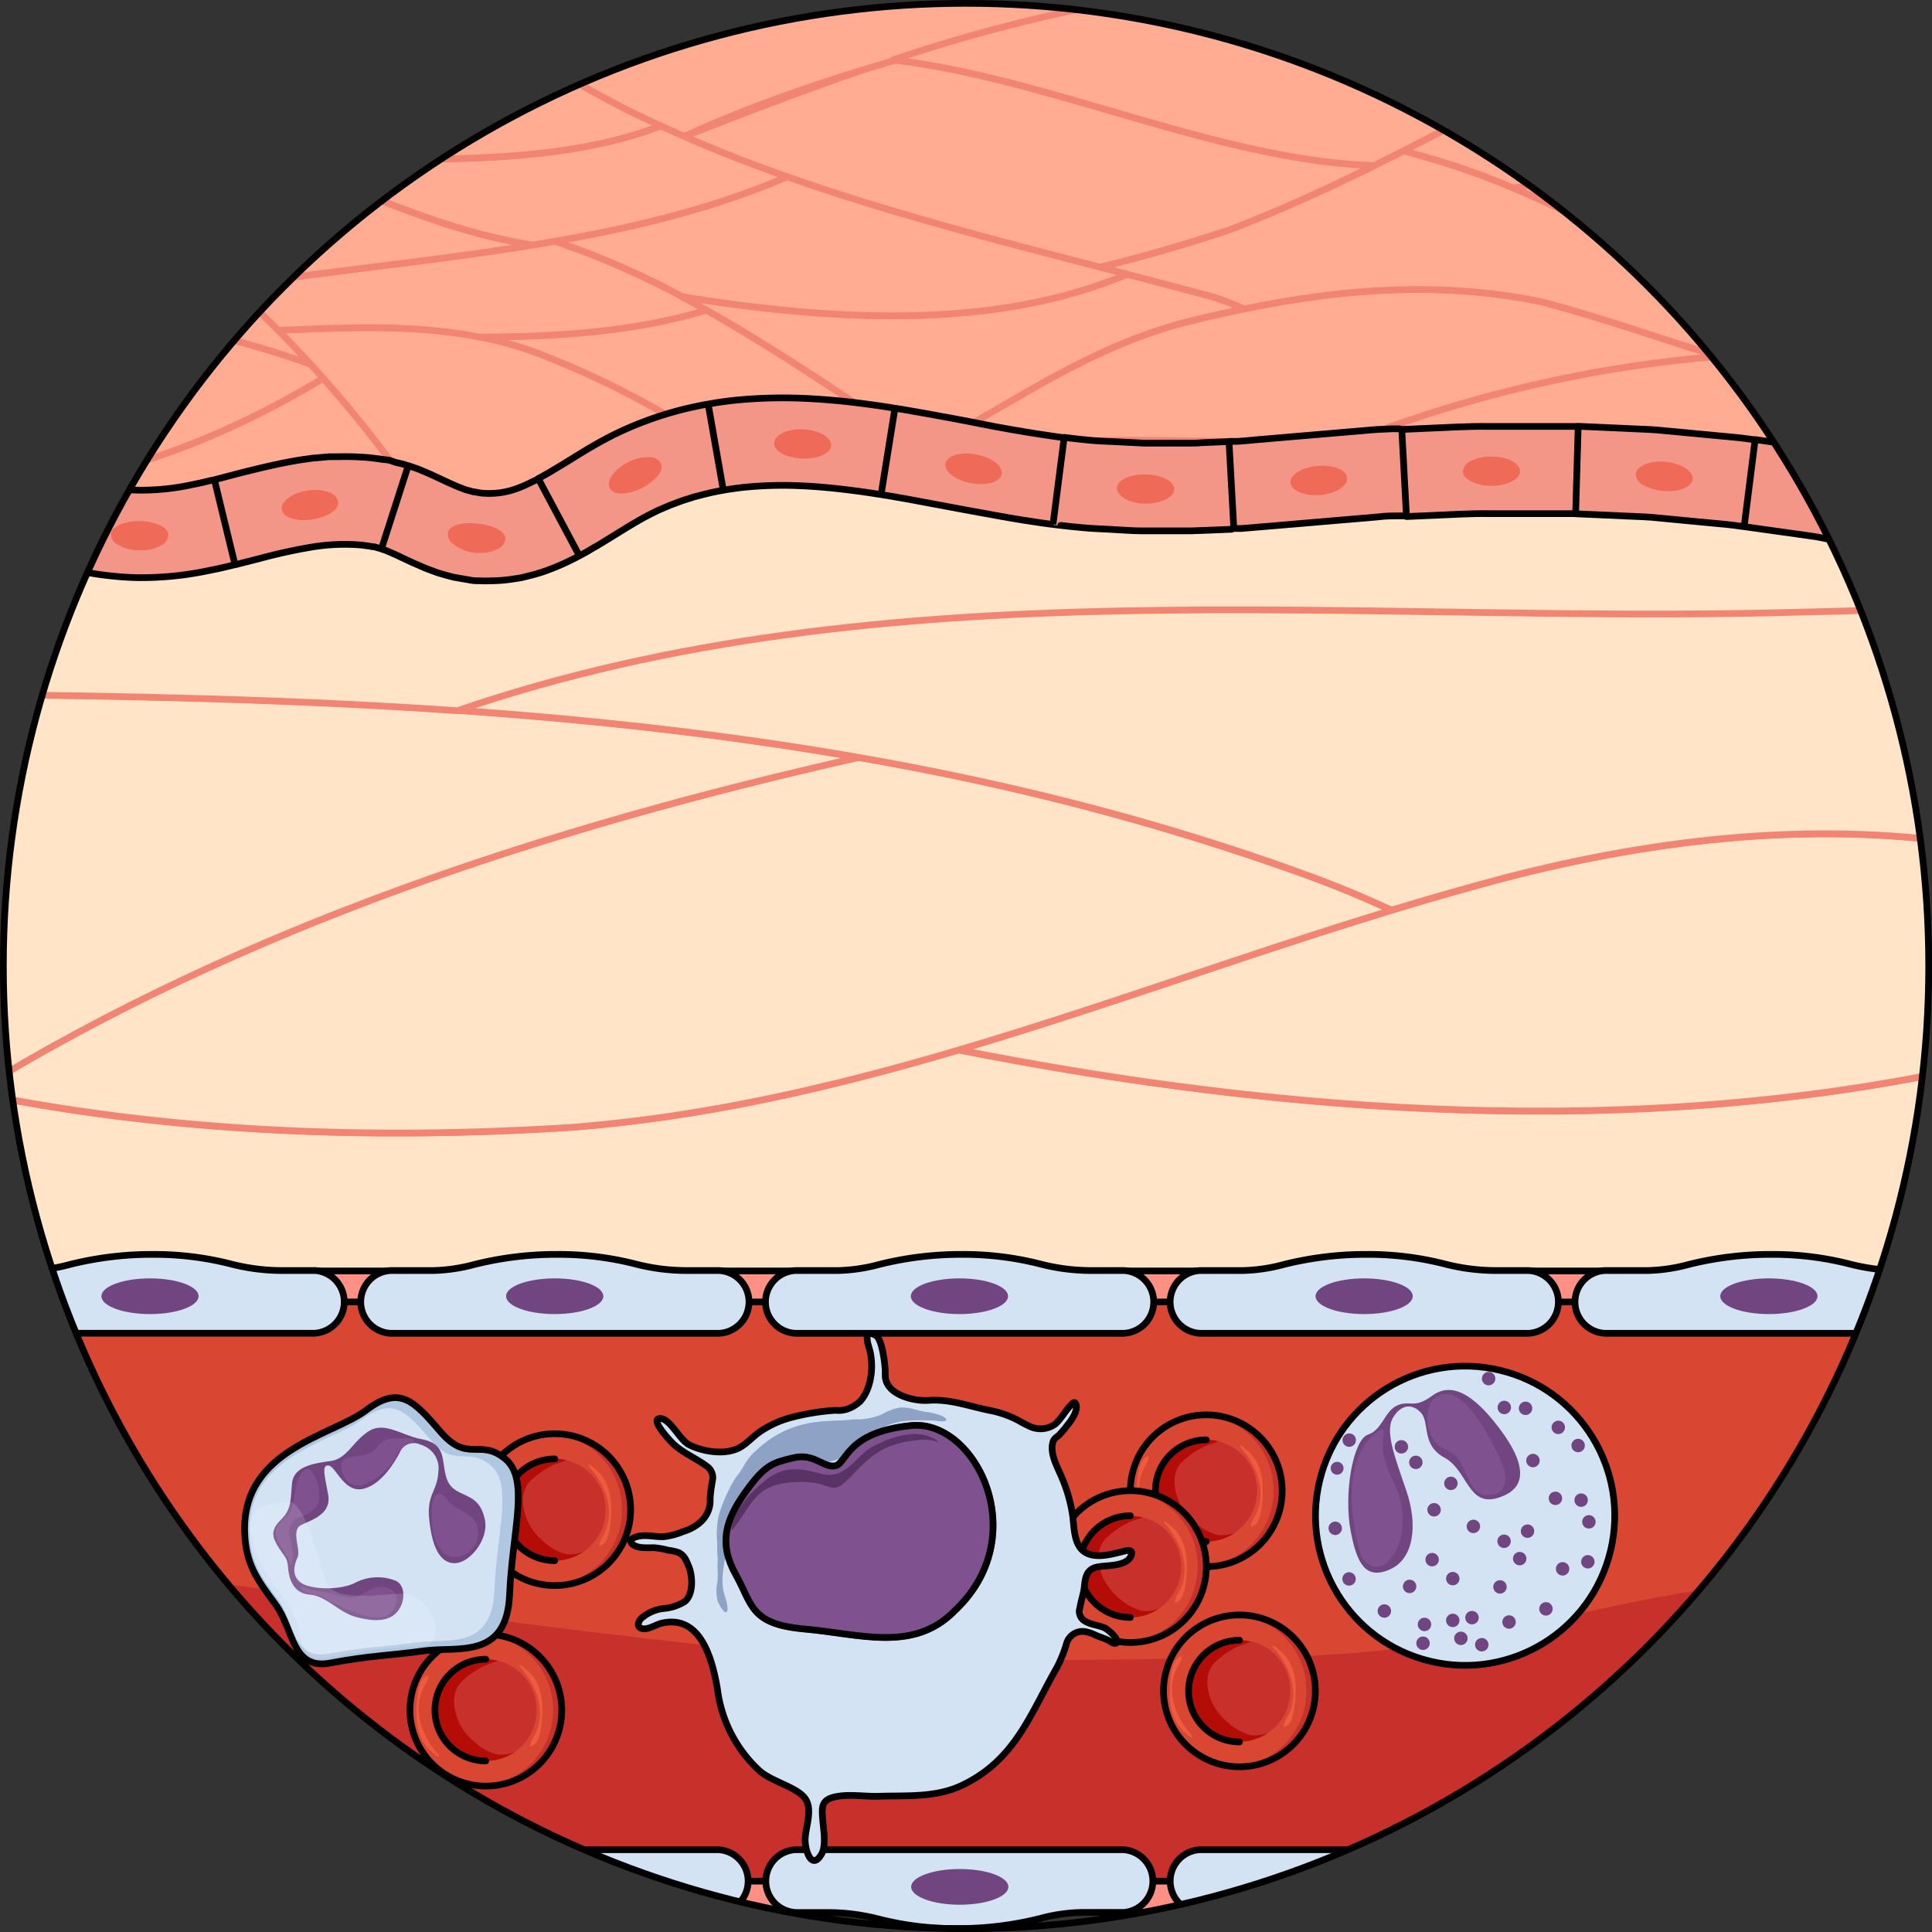<svg id="Camada_1" data-name="Camada 1" xmlns="http://www.w3.org/2000/svg" xmlns:xlink="http://www.w3.org/1999/xlink" width="288.37" height="288.37" viewBox="0 0 288.37 288.37"><rect x="0" y="0" width="288.37" height="288.37" fill="#333333" stroke="none"/><defs><clipPath id="clip-path"><circle cx="144.19" cy="144.19" r="143.69" fill="none"/></clipPath></defs><title>skin_blood_vessel_zoom</title><g clip-path="url(#clip-path)"><path d="M143.07,156.72c-18.73,5.54-37.71,10-57.68,11.54-31,2-62,.72-91.87-5.7V245h300V159.36C244.56,170,192.41,166.48,143.07,156.72Z" fill="#ffe4c7" stroke="#f28474" stroke-linecap="round" stroke-linejoin="round"/><path d="M222.22,131.69c-27.22,7.36-52.93,17.28-79.15,25,49.34,9.76,101.49,13.3,150.42,2.64V126C270,122.44,245.52,125.38,222.22,131.69Z" fill="#ffe4c7" stroke="#f28474" stroke-linecap="round" stroke-linejoin="round"/><path d="M85.39,168.26c42.9-3.38,81.27-19.91,122.32-32.39-4.31-2-8.71-3.82-13.24-5.44a391.65,391.65,0,0,0-66.42-17.38c-46.06,10.43-91.82,25.29-132,50C25.16,169,55.27,170.19,85.39,168.26Z" fill="#ffe4c7" stroke="#f28474" stroke-linecap="round" stroke-linejoin="round"/><path d="M-6.48,162.56l2.54.52c40.17-24.74,85.93-39.6,132-50C83.76,105.32,38.53,104-6.48,103.58Z" fill="#ffe4c7" stroke="#f28474" stroke-linecap="round" stroke-linejoin="round"/><path d="M68.25,106c42.79,3,85.2,9.51,126.22,24.4,4.53,1.62,8.93,3.46,13.24,5.44q7.18-2.19,14.51-4.18c23.3-6.31,47.73-9.25,71.27-5.67V90.3c-8.43.63-16.9.83-25.24,1C201.83,93.2,132.35,84.06,68.25,106Z" fill="#ffe4c7" stroke="#f28474" stroke-linecap="round" stroke-linejoin="round"/><path d="M89.54,73.45c-32.3,6-64.2,4.09-96,1.18v29c24.91.22,49.88.73,74.73,2.45,64.1-22,133.58-12.83,200-14.7,8.34-.2,16.81-.4,25.24-1V71.37c-26.56,1.61-53.73-.9-80.36-3.6C171.51,64,131.79,65.25,89.54,73.45Z" fill="#ffe4c7" stroke="#f28474" stroke-linecap="round" stroke-linejoin="round"/><path d="M199.6,66.71q6.72.44,13.49,1c26.63,2.7,53.8,5.21,80.36,3.6V53.65l-5.33-.4A191.88,191.88,0,0,0,199.6,66.71Z" fill="#ffac92" stroke="#f28474" stroke-linecap="round" stroke-linejoin="round"/><path d="M-6.52,2.13V15.75c3.32,1.46,6.57,3.06,9.76,4.76,20.61-.68,41.31-6.61,57.17-19C58.9,1.5-6.52,2.17-6.52,2.13Z" fill="#ffac92" stroke="#f28474" stroke-linecap="round" stroke-linejoin="round"/><path d="M41.52,49.3A184.37,184.37,0,0,1,63.79,76.65,232.09,232.09,0,0,0,89.5,73.43q11-2.15,21.88-3.66A130.49,130.49,0,0,0,80,52.62C67.63,48,54.54,48.79,41.52,49.3Z" fill="#ffac92" stroke="#f28474" stroke-linecap="round" stroke-linejoin="round"/><path d="M176.52,48.21c-14.48,3.86-25.64,12.15-38,18.65a439.76,439.76,0,0,1,61.07-.15,193.5,193.5,0,0,1,56.83-13.53c-8.77-2.71-17.37-5.77-26.32-8.13C211.83,41.27,194.17,43.79,176.52,48.21Z" fill="#ffac92" stroke="#f28474" stroke-linecap="round" stroke-linejoin="round"/><path d="M183.45,34.33q-9.64,3.22-19.31,5.56c5,1.29,10,2.58,14.9,3.9a35.65,35.65,0,0,1,6.61,2.33c14.63-3,29.33-4.2,44.46-1.07,8.95,2.36,17.55,5.42,26.32,8.13,3.64-.3,7.29-.48,10.95-.57-18.2-13.09-36.73-24.74-57.93-30.08A268.39,268.39,0,0,1,183.45,34.33Z" fill="#ffac92" stroke="#f28474" stroke-linecap="round" stroke-linejoin="round"/><path d="M267.38,52.61a189.53,189.53,0,0,1,20.74.64l5.33.4V22.35c-22.75,1.41-45.18,2.12-67.56,5.71C240.51,34.19,254,43,267.38,52.61Z" fill="#ffac92" stroke="#f28474" stroke-linecap="round" stroke-linejoin="round"/><path d="M209.45,22.53a114.63,114.63,0,0,1,16.44,5.53c22.38-3.59,44.81-4.3,67.56-5.71V2.13c0,.18-22.87-.36-41.51-1C237.6,7.48,223.57,15.36,209.45,22.53Z" fill="#ffac92" stroke="#f28474" stroke-linecap="round" stroke-linejoin="round"/><path d="M102.12,20.37c19.52,8.55,41.1,14.11,62,19.52q9.66-2.36,19.31-5.56c7.29-2.77,14.49-6.07,21.65-9.62-23.37-.82-48.34-13-71.81-15.78C122.81,12.38,112.43,16.34,102.12,20.37Z" fill="#ffac92" stroke="#f28474" stroke-linecap="round" stroke-linejoin="round"/><path d="M69.88,1.18a137.28,137.28,0,0,0,32.24,19.19C125.33,9.67,155.61,3,177.56-1.17,166.47-1.71,94.71.31,69.88,1.18Z" fill="#ffac92" stroke="#f28474" stroke-linecap="round" stroke-linejoin="round"/><path d="M71.46,50.26A54.14,54.14,0,0,1,80,52.62a130.49,130.49,0,0,1,31.34,17.15c8.9-1.25,17.71-2.19,26.49-2.85-1.27-.78-2.48-1.57-3.6-2.32-9.41-6.27-19-12.78-28.83-18.32C94.63,49.5,83.05,50.28,71.46,50.26Z" fill="#ffac92" stroke="#f28474" stroke-linecap="round" stroke-linejoin="round"/><path d="M34.61,42.7q3.54,3.19,6.91,6.6c10-.4,20.15-.93,29.94,1,11.59,0,23.17-.76,34-4A128.13,128.13,0,0,0,82.85,36C66.92,38.79,50.38,40.23,34.61,42.7Z" fill="#ffac92" stroke="#f28474" stroke-linecap="round" stroke-linejoin="round"/><path d="M101.81,44.3c11.12,5.92,21.89,13.26,32.46,20.3,1.12.75,2.33,1.54,3.6,2.32l.66-.06c12.35-6.5,23.51-14.79,38-18.65,3-.77,6.09-1.47,9.13-2.09A35.65,35.65,0,0,0,179,43.79q-5.37-1.44-10.84-2.85C148.19,49.38,124.05,47.86,101.81,44.3Z" fill="#ffac92" stroke="#f28474" stroke-linecap="round" stroke-linejoin="round"/><path d="M82.85,36a121,121,0,0,1,19,8.29c22.24,3.56,46.38,5.08,66.39-3.36-16.85-4.38-34.25-8.72-50.75-14.55C106.67,31,94.94,33.91,82.85,36Z" fill="#ffac92" stroke="#f28474" stroke-linecap="round" stroke-linejoin="round"/><path d="M79.45,36.58c13.28-2.15,26.21-5.1,38-10.19-6.44-2.28-12.74-4.78-18.83-7.6-16.56,6.38-37,4.61-56.15,5.22C54.52,28.93,66.56,34.54,79.45,36.58Z" fill="#ffac92" stroke="#f28474" stroke-linecap="round" stroke-linejoin="round"/><path d="M60.42,1.46C50.1,9.55,37.75,14.89,24.7,17.81A144.73,144.73,0,0,1,42.47,24c19.19-.61,39.59,1.16,56.15-5.22A133.35,133.35,0,0,1,69.88,1.18C66.73,1.29,63.57,1.39,60.42,1.46Z" fill="#ffac92" stroke="#f28474" stroke-linecap="round" stroke-linejoin="round"/><path d="M3.24,20.51A158.19,158.19,0,0,1,34.61,42.7c14.65-2.29,30-3.7,44.84-6.12-19.19-3-36.51-14-54.75-18.77A115.49,115.49,0,0,1,3.24,20.51Z" fill="#ffac92" stroke="#f28474" stroke-linecap="round" stroke-linejoin="round"/><path d="M48.24,56.48C47.6,55.76,47,55,46.31,54.33c-16.89-6.06-34.86-8.66-52.83-9V72.92C12.91,73.43,31.48,66.57,48.24,56.48Z" fill="#ffac92" stroke="#f28474" stroke-linecap="round" stroke-linejoin="round"/><path d="M-6.52,72.92v1.69c23.35,2.14,46.74,3.71,70.31,2A186.56,186.56,0,0,0,48.24,56.48C31.48,66.57,12.91,73.43-6.52,72.92Z" fill="#ffac92" stroke="#f28474" stroke-linecap="round" stroke-linejoin="round"/><path d="M-6.52,15.75v29.6c18,.32,35.94,2.92,52.83,9C31.4,38.05,13.58,24.63-6.52,15.75Z" fill="#ffac92" stroke="#f28474" stroke-linecap="round" stroke-linejoin="round"/><polyline points="-6.52 189.7 292.94 189.7 292.94 285.41 -6.52 285.41" fill="#ff9083"/><line x1="292.94" y1="285.41" x2="-6.52" y2="285.41" fill="none" stroke="#000" stroke-linecap="round" stroke-linejoin="round"/><line x1="-6.52" y1="189.7" x2="292.94" y2="189.7" fill="none" stroke="#000" stroke-linecap="round" stroke-linejoin="round"/><polyline points="-6.52 194.33 292.94 194.33 292.94 280.78 -6.52 280.78" fill="#d94732"/><path d="M267.39,235.94c-11.45.48-22.34,2.82-33.54,5.33-9.46,2.13-19,4.22-28.65,5.18-9.46.94-18.95,1-28.45,1.1-23.95.41-47.63.59-71.5-2s-47.82-5.95-71.67-9.13c-13.43-1.79-26.82-4-40.1-6.68v51.06H292.94V235.33C284.42,235.35,275.9,235.58,267.39,235.94Z" fill="#c8302c"/><line x1="292.94" y1="280.78" x2="-6.52" y2="280.78" fill="none" stroke="#000" stroke-linecap="round" stroke-linejoin="round"/><line x1="-6.52" y1="194.33" x2="292.94" y2="194.33" fill="none" stroke="#000" stroke-linecap="round" stroke-linejoin="round"/><path d="M46.87,189.64H42a30.56,30.56,0,0,1-7.62-1,46.37,46.37,0,0,0-11.63-1.41,50.31,50.31,0,0,0-12.38,1.52,25.54,25.54,0,0,1-6.09.89H-2.09a4.56,4.56,0,0,0-4.43,4.69A4.56,4.56,0,0,0-2.09,199h49a4.69,4.69,0,0,0,0-9.37Z" fill="#d3e3f4" stroke="#000" stroke-linecap="round" stroke-linejoin="round"/><path d="M29.64,193.47c0,1.47-3.24,2.67-7.25,2.67s-7.25-1.2-7.25-2.67,3.24-2.66,7.25-2.66S29.64,192,29.64,193.47Z" fill="#714580"/><path d="M107.28,189.64h-4.9a30.56,30.56,0,0,1-7.62-1,46.37,46.37,0,0,0-11.63-1.41,50.24,50.24,0,0,0-12.38,1.52,25.54,25.54,0,0,1-6.09.89H58.32a4.69,4.69,0,0,0,0,9.37h49a4.69,4.69,0,0,0,0-9.37Z" fill="#d3e3f4" stroke="#000" stroke-linecap="round" stroke-linejoin="round"/><path d="M90.05,193.47c0,1.47-3.24,2.67-7.25,2.67s-7.26-1.2-7.26-2.67,3.25-2.66,7.26-2.66S90.05,192,90.05,193.47Z" fill="#714580"/><path d="M167.69,189.64h-4.91a30.54,30.54,0,0,1-7.61-1,46.43,46.43,0,0,0-11.63-1.41,50.17,50.17,0,0,0-12.38,1.52,25.54,25.54,0,0,1-6.09.89h-6.34a4.69,4.69,0,0,0,0,9.37h49a4.69,4.69,0,0,0,0-9.37Z" fill="#d3e3f4" stroke="#000" stroke-linecap="round" stroke-linejoin="round"/><path d="M150.46,193.47c0,1.47-3.25,2.67-7.25,2.67s-7.26-1.2-7.26-2.67,3.25-2.66,7.26-2.66S150.46,192,150.46,193.47Z" fill="#714580"/><path d="M228.09,189.64h-4.9a30.69,30.69,0,0,1-7.62-1,46.3,46.3,0,0,0-11.63-1.41,50.15,50.15,0,0,0-12.37,1.52,25.54,25.54,0,0,1-6.09.89h-6.35a4.69,4.69,0,0,0,0,9.37h49a4.69,4.69,0,0,0,0-9.37Z" fill="#d3e3f4" stroke="#000" stroke-linecap="round" stroke-linejoin="round"/><path d="M210.87,193.47c0,1.47-3.25,2.67-7.26,2.67s-7.25-1.2-7.25-2.67,3.25-2.66,7.25-2.66S210.87,192,210.87,193.47Z" fill="#714580"/><path d="M288.5,189.64h-4.9a30.56,30.56,0,0,1-7.62-1,46.37,46.37,0,0,0-11.63-1.41A50.15,50.15,0,0,0,252,188.75a25.62,25.62,0,0,1-6.1.89h-6.34a4.69,4.69,0,0,0,0,9.37h49a4.69,4.69,0,0,0,0-9.37Z" fill="#d3e3f4" stroke="#000" stroke-linecap="round" stroke-linejoin="round"/><path d="M271.28,193.47c0,1.47-3.25,2.67-7.26,2.67s-7.25-1.2-7.25-2.67,3.25-2.66,7.25-2.66S271.28,192,271.28,193.47Z" fill="#714580"/><path d="M239.54,285.46h4.9a30.52,30.52,0,0,1,7.62,1,46.46,46.46,0,0,0,11.63,1.4,50.34,50.34,0,0,0,12.38-1.51,25.56,25.56,0,0,1,6.09-.9h6.34a4.69,4.69,0,0,0,0-9.36h-49a4.69,4.69,0,0,0,0,9.36Z" fill="#d3e3f4" stroke="#000" stroke-linecap="round" stroke-linejoin="round"/><path d="M256.77,281.63c0-1.47,3.24-2.66,7.25-2.66s7.26,1.19,7.26,2.66S268,284.3,264,284.3,256.77,283.1,256.77,281.63Z" fill="#714580"/><path d="M179.13,285.46H184a30.5,30.5,0,0,1,7.61,1,46.52,46.52,0,0,0,11.63,1.4,50.27,50.27,0,0,0,12.38-1.51,25.56,25.56,0,0,1,6.1-.9h6.33a4.69,4.69,0,0,0,0-9.36h-49a4.69,4.69,0,0,0,0,9.36Z" fill="#d3e3f4" stroke="#000" stroke-linecap="round" stroke-linejoin="round"/><path d="M196.36,281.63c0-1.47,3.25-2.66,7.25-2.66s7.26,1.19,7.26,2.66-3.25,2.67-7.26,2.67S196.36,283.1,196.36,281.63Z" fill="#714580"/><path d="M118.73,285.46h4.9a30.59,30.59,0,0,1,7.62,1,46.39,46.39,0,0,0,11.63,1.4,50.24,50.24,0,0,0,12.37-1.51,25.56,25.56,0,0,1,6.1-.9h6.34a4.69,4.69,0,0,0,0-9.36h-49a4.69,4.69,0,0,0,0,9.36Z" fill="#d3e3f4" stroke="#000" stroke-linecap="round" stroke-linejoin="round"/><path d="M136,281.63c0-1.47,3.25-2.66,7.26-2.66s7.25,1.19,7.25,2.66-3.25,2.67-7.25,2.67S136,283.1,136,281.63Z" fill="#714580"/><path d="M58.32,285.46h4.9a30.52,30.52,0,0,1,7.62,1,46.46,46.46,0,0,0,11.63,1.4,50.41,50.41,0,0,0,12.38-1.51,25.56,25.56,0,0,1,6.09-.9h6.34a4.69,4.69,0,0,0,0-9.36h-49a4.69,4.69,0,0,0,0,9.36Z" fill="#d3e3f4" stroke="#000" stroke-linecap="round" stroke-linejoin="round"/><path d="M75.54,281.63c0-1.47,3.25-2.66,7.26-2.66s7.25,1.19,7.25,2.66-3.25,2.67-7.25,2.67S75.54,283.1,75.54,281.63Z" fill="#714580"/><path d="M-2.09,285.46h4.9a30.52,30.52,0,0,1,7.62,1,46.46,46.46,0,0,0,11.63,1.4,50.34,50.34,0,0,0,12.38-1.51,25.56,25.56,0,0,1,6.09-.9h6.34a4.69,4.69,0,0,0,0-9.36h-49a4.55,4.55,0,0,0-4.43,4.68A4.55,4.55,0,0,0-2.09,285.46Z" fill="#d3e3f4" stroke="#000" stroke-linecap="round" stroke-linejoin="round"/><path d="M15.14,281.63c0-1.47,3.24-2.66,7.25-2.66s7.25,1.19,7.25,2.66-3.24,2.67-7.25,2.67S15.14,283.1,15.14,281.63Z" fill="#714580"/><path d="M5.65,83.56l-1.18-.42c-.37-.14-.83-.3-1.34-.51L1.41,81.9a56.2,56.2,0,0,1-8.67-4.8A63,63,0,0,1-14.93,71c-1-.91-1.76-1.67-2.29-2.24l-.84-.87,9.5-9,.68.7c.42.46,1.07,1.07,1.84,1.81A51.5,51.5,0,0,0,0,66.27,44.63,44.63,0,0,0,6.68,70L8,70.5c.39.16.73.27,1,.38l.88.32" fill="#f39688"/><path d="M5.65,83.56l-1.18-.42c-.37-.14-.83-.3-1.34-.51L1.41,81.9a56.2,56.2,0,0,1-8.67-4.8A63,63,0,0,1-14.93,71c-1-.91-1.76-1.67-2.29-2.24l-.84-.87,9.5-9,.68.7c.42.46,1.07,1.07,1.84,1.81A51.5,51.5,0,0,0,0,66.27,44.63,44.63,0,0,0,6.68,70L8,70.5c.39.16.73.27,1,.38l.88.32" fill="none" stroke="#000" stroke-linecap="round" stroke-linejoin="round"/><path d="M.12,74.29A1.9,1.9,0,0,1-1.76,75a6.51,6.51,0,0,1-3-1.13,6.3,6.3,0,0,1-2.19-2.34,1.82,1.82,0,0,1-.08-2,2,2,0,0,1,1.93-.48,7.54,7.54,0,0,1,2.76,1.17C-.47,71.5.68,73.22.12,74.29Z" fill="#ef6b58"/><path d="M34.73,84.37l-1.13.27c-.71.18-1.79.39-3.07.65a48.56,48.56,0,0,1-10.09.93,49.89,49.89,0,0,1-10-1.3l-1.82-.45c-.54-.15-1-.3-1.38-.42L6,83.68l4.12-12.39.9.27,1,.32,1.34.33c.5.14,1,.22,1.61.34l.88.17.93.12c.63.09,1.27.18,1.94.22a19.3,19.3,0,0,0,2,.1,35.56,35.56,0,0,0,7.34-.69c1.07-.23,1.94-.39,2.59-.56l1-.24" fill="#f39688"/><path d="M34.73,84.37l-1.13.27c-.71.18-1.79.39-3.07.65a48.56,48.56,0,0,1-10.09.93,49.89,49.89,0,0,1-10-1.3l-1.82-.45c-.54-.15-1-.3-1.38-.42L6,83.68l4.12-12.39.9.27,1,.32,1.34.33c.5.14,1,.22,1.61.34l.88.17.93.12c.63.09,1.27.18,1.94.22a19.3,19.3,0,0,0,2,.1,35.56,35.56,0,0,0,7.34-.69c1.07-.23,1.94-.39,2.59-.56l1-.24" fill="none" stroke="#000" stroke-linecap="round" stroke-linejoin="round"/><path d="M25.14,79.77A1.83,1.83,0,0,1,24,81.42a6.11,6.11,0,0,1-3.18.73,6.22,6.22,0,0,1-3.15-.8,1.86,1.86,0,0,1-1.11-1.68c.08-.6.61-1,1.39-1.4a8.35,8.35,0,0,1,5.83.07C24.55,78.71,25.08,79.16,25.14,79.77Z" fill="#ef6b58"/><path d="M56.73,81.83s-.22,0-.6-.14l-.31-.08c-.14,0-.33,0-.52-.07L54,81.36a30.09,30.09,0,0,0-7.13.24A79.81,79.81,0,0,0,39,83.3l-3.92,1L32,71.61l3.81-1c2.35-.58,5.63-1.43,9.24-2l1.35-.19c.45-.06.92-.09,1.38-.13l1.36-.12c.45,0,.91,0,1.35,0a40,40,0,0,1,4.92.17l2,.27c.3,0,.56.07.83.12L59,69l1.14.27.38.11" fill="#f39688"/><path d="M56.73,81.83s-.22,0-.6-.14l-.31-.08c-.14,0-.33,0-.52-.07L54,81.36a30.09,30.09,0,0,0-7.13.24A79.81,79.81,0,0,0,39,83.3l-3.92,1L32,71.61l3.81-1c2.35-.58,5.63-1.43,9.24-2l1.35-.19c.45-.06.92-.09,1.38-.13l1.36-.12c.45,0,.91,0,1.35,0a40,40,0,0,1,4.92.17l2,.27c.3,0,.56.07.83.12L59,69l1.14.27.38.11" fill="none" stroke="#000" stroke-linecap="round" stroke-linejoin="round"/><path d="M50.48,75c0,1.2-1.74,2.21-3.92,2.54s-4.22-.23-4.49-1.41S43.5,73.55,46,73.21a6.35,6.35,0,0,1,3.19.3A1.86,1.86,0,0,1,50.48,75Z" fill="#ef6b58"/><path d="M86.16,83.13a2.23,2.23,0,0,1-.29.15l-.87.43a33.56,33.56,0,0,1-3.28,1.4,23.91,23.91,0,0,1-2.41.75l-1.37.34c-.47.1-1,.16-1.48.24a21.38,21.38,0,0,1-3.15.25,14.79,14.79,0,0,1-1.63,0c-.54,0-1.1,0-1.63-.13l-1.58-.27-.79-.14-.79-.21c-.52-.14-1-.28-1.54-.44L64,85c-.47-.17-.85-.34-1.23-.51L61.63,84l-1.78-.83c-1-.5-1.73-.77-2.23-1l-.69-.23,4-12.44,1.38.47c.79.32,1.95.8,3.07,1.34l1.72.8.82.36c.27.12.56.25.8.33l.77.29.7.19.35.1.39.06.77.14a12,12,0,0,0,5.58-.71,18.66,18.66,0,0,0,2-.88l.59-.28.22-.11" fill="#f39688"/><path d="M86.16,83.13a2.23,2.23,0,0,1-.29.15l-.87.43a33.56,33.56,0,0,1-3.28,1.4,23.91,23.91,0,0,1-2.41.75l-1.37.34c-.47.1-1,.16-1.48.24a21.38,21.38,0,0,1-3.15.25,14.79,14.79,0,0,1-1.63,0c-.54,0-1.1,0-1.63-.13l-1.58-.27-.79-.14-.79-.21c-.52-.14-1-.28-1.54-.44L64,85c-.47-.17-.85-.34-1.23-.51L61.63,84l-1.78-.83c-1-.5-1.73-.77-2.23-1l-.69-.23,4-12.44,1.38.47c.79.32,1.95.8,3.07,1.34l1.72.8.82.36c.27.12.56.25.8.33l.77.29.7.19.35.1.39.06.77.14a12,12,0,0,0,5.58-.71,18.66,18.66,0,0,0,2-.88l.59-.28.22-.11" fill="none" stroke="#000" stroke-linecap="round" stroke-linejoin="round"/><path d="M75.43,80.27a1.78,1.78,0,0,1-1.17,1.67,5.35,5.35,0,0,1-1.51.51,9.69,9.69,0,0,1-1.89.06,6.15,6.15,0,0,1-3.18-1.29,1.75,1.75,0,0,1-.79-1.87c.21-.57.83-.89,1.63-1.1a8.14,8.14,0,0,1,2.82-.08,5.8,5.8,0,0,1,1.48.26,6.11,6.11,0,0,1,1.25.42C74.81,79.24,75.34,79.66,75.43,80.27Z" fill="#ef6b58"/><path d="M107.69,73.22s-1.37.22-3.36.76l-.77.2-.82.26c-.56.18-1.15.37-1.74.6l-.92.34-.91.39-.94.4-.88.44c-2.36,1.16-4.95,2.87-7.09,4.16-.52.32-1,.62-1.49.89s-.84.51-1.19.7l-1.1.6L80.34,71.43l.82-.45c.27-.14.61-.35,1-.57l1.31-.79c2-1.17,4.69-3,8.05-4.69a52.2,52.2,0,0,1,9.41-3.56c1.32-.37,2.43-.59,3.2-.76.39-.09.7-.15.9-.18l.32-.06" fill="#f39688"/><path d="M107.69,73.22s-1.37.22-3.36.76l-.77.2-.82.26c-.56.18-1.15.37-1.74.6l-.92.34-.91.39-.94.4-.88.44c-2.36,1.16-4.95,2.87-7.09,4.16-.52.32-1,.62-1.49.89s-.84.51-1.19.7l-1.1.6L80.34,71.43l.82-.45c.27-.14.61-.35,1-.57l1.31-.79c2-1.17,4.69-3,8.05-4.69a52.2,52.2,0,0,1,9.41-3.56c1.32-.37,2.43-.59,3.2-.76.39-.09.7-.15.9-.18l.32-.06" fill="none" stroke="#000" stroke-linecap="round" stroke-linejoin="round"/><path d="M98.69,69.22a2,2,0,0,1-.58,1.88,7.31,7.31,0,0,1-2.36,1.76c-2,1-4,1.12-4.68.08s.52-2.9,2.76-4a6.43,6.43,0,0,1,3.12-.7A1.89,1.89,0,0,1,98.69,69.22Z" fill="#ef6b58"/><path d="M131.21,73.78s-1.52-.26-3.77-.55-5.23-.62-8.15-.73a57,57,0,0,0-7.87.2c-1.06.09-1.91.24-2.52.31l-.94.16L105.7,60.31l1.22-.21c.78-.1,1.89-.28,3.22-.4a72.15,72.15,0,0,1,9.66-.25c3.46.14,6.84.5,9.33.83s4.12.6,4.12.6" fill="#f39688"/><path d="M131.21,73.78s-1.52-.26-3.77-.55-5.23-.62-8.15-.73a57,57,0,0,0-7.87.2c-1.06.09-1.91.24-2.52.31l-.94.16L105.7,60.31l1.22-.21c.78-.1,1.89-.28,3.22-.4a72.15,72.15,0,0,1,9.66-.25c3.46.14,6.84.5,9.33.83s4.12.6,4.12.6" fill="none" stroke="#000" stroke-linecap="round" stroke-linejoin="round"/><path d="M124.05,66.55c-.12,1.2-2.07,2-4.34,1.89s-4.13-1-4.16-2.24,1.92-2.23,4.34-2.12S124.17,65.35,124.05,66.55Z" fill="#ef6b58"/><path d="M156.84,78.24s-1.67-.21-4.12-.6-5.67-1-8.83-1.57-6.26-1.19-8.56-1.6-3.82-.65-3.82-.65l2.07-12.89s1.64.25,4,.68,5.58,1,8.7,1.63,6.17,1.14,8.45,1.5,3.77.55,3.77.55" fill="#f39688"/><path d="M156.84,78.24s-1.67-.21-4.12-.6-5.67-1-8.83-1.57-6.26-1.19-8.56-1.6-3.82-.65-3.82-.65l2.07-12.89s1.64.25,4,.68,5.58,1,8.7,1.63,6.17,1.14,8.45,1.5,3.77.55,3.77.55" fill="none" stroke="#000" stroke-linecap="round" stroke-linejoin="round"/><path d="M149.52,70.75c-.21,1.19-2.28,1.81-4.61,1.37s-4-1.76-3.79-2.94,2.29-1.79,4.6-1.35S149.73,69.56,149.52,70.75Z" fill="#ef6b58"/><path d="M183.84,79l-4.14.17c-.62,0-1.29.06-2,.07h-7.12c-1.66,0-3.34-.15-4.9-.23s-3-.13-4.3-.27c-2.55-.23-4.21-.47-4.21-.46l1.67-13s1.5.21,3.72.42c1.1.11,2.44.17,3.86.23s2.94.16,4.46.22h6.57c.66,0,1.28,0,1.86-.07l3.83-.16" fill="#f39688"/><path d="M183.84,79l-4.14.17c-.62,0-1.29.06-2,.07h-7.12c-1.66,0-3.34-.15-4.9-.23s-3-.13-4.3-.27c-2.55-.23-4.21-.47-4.21-.46l1.67-13s1.5.21,3.72.42c1.1.11,2.44.17,3.86.23s2.94.16,4.46.22h6.57c.66,0,1.28,0,1.86-.07l3.83-.16" fill="none" stroke="#000" stroke-linecap="round" stroke-linejoin="round"/><path d="M175.27,73c0,1.21-1.92,2.19-4.32,2.18s-4.3-1.18-4.23-2.37,2-2.06,4.32-2S175.26,71.8,175.27,73Z" fill="#ef6b58"/><path d="M209.61,77l-1.07,0c-.68,0-1.66,0-2.83.15l-8.57.73-8.84.75c-1.24.1-2.27.2-3,.25l-1.14,0-.72-13,1.05,0c.67,0,1.63-.13,2.77-.22l8.66-.74,8.91-.76c1.22-.1,2.23-.11,2.95-.16L208.9,64" fill="#f39688"/><path d="M209.61,77l-1.07,0c-.68,0-1.66,0-2.83.15l-8.57.73-8.84.75c-1.24.1-2.27.2-3,.25l-1.14,0-.72-13,1.05,0c.67,0,1.63-.13,2.77-.22l8.66-.74,8.91-.76c1.22-.1,2.23-.11,2.95-.16L208.9,64" fill="none" stroke="#000" stroke-linecap="round" stroke-linejoin="round"/><path d="M201.07,71.35c.1,1.2-1.72,2.34-4,2.54s-4.32-.61-4.45-1.81,1.69-2.34,4.05-2.54S201,70.14,201.07,71.35Z" fill="#ef6b58"/><path d="M234.91,76.67l-1.07,0c-.35,0-.76,0-1.23,0H222.42c-3.12-.06-6.25.18-8.59.26l-3.9.17-.7-13,4.06-.18c2.44-.09,5.69-.32,9-.27h10.63l1.29,0,1.12,0" fill="#f39688"/><path d="M234.91,76.67l-1.07,0c-.35,0-.76,0-1.23,0H222.42c-3.12-.06-6.25.18-8.59.26l-3.9.17-.7-13,4.06-.18c2.44-.09,5.69-.32,9-.27h10.63l1.29,0,1.12,0" fill="none" stroke="#000" stroke-linecap="round" stroke-linejoin="round"/><path d="M226.87,70.33c0,1.21-1.9,2.19-4.24,2.19a6.74,6.74,0,0,1-3-.64c-.78-.38-1.27-.89-1.28-1.5a1.92,1.92,0,0,1,1.21-1.59,6.86,6.86,0,0,1,3-.64C225,68.15,226.87,69.12,226.87,70.33Z" fill="#ef6b58"/><path d="M260,78.57s-1.55-.25-3.87-.44l-8.5-.81c-1.54-.18-3.1-.21-4.56-.28l-4-.18-3.89-.17.38-13.06,4.08.18,4.17.19c1.53.07,3.16.11,4.79.3l9,.85c2.46.21,4.06.46,4.06.46" fill="#f39688"/><path d="M260,78.57s-1.55-.25-3.87-.44l-8.5-.81c-1.54-.18-3.1-.21-4.56-.28l-4-.18-3.89-.17.38-13.06,4.08.18,4.17.19c1.53.07,3.16.11,4.79.3l9,.85c2.46.21,4.06.46,4.06.46" fill="none" stroke="#000" stroke-linecap="round" stroke-linejoin="round"/><path d="M252.65,71.51c-.12,1.2-2.09,2-4.41,1.77a7.92,7.92,0,0,1-2.94-.86,1.88,1.88,0,0,1-1.15-1.6c0-.6.54-1.13,1.35-1.49a5.92,5.92,0,0,1,3.07-.4C250.94,69.15,252.76,70.31,252.65,71.51Z" fill="#ef6b58"/><path d="M284.66,83.33s-1.65-.4-4-1l-3.88-1c-1.35-.3-2.84-.69-4.23-.92l-1-.2-.53-.1-.57-.08-2.24-.32-4-.56-3.88-.54,1.64-13,4,.57,4.13.58,2.33.33.59.08.65.12,1.29.24c1.77.3,3.37.72,4.93,1.07l4,1c2.32.61,3.78,1,3.78,1" fill="#f39688"/><path d="M284.66,83.33s-1.65-.4-4-1l-3.88-1c-1.35-.3-2.84-.69-4.23-.92l-1-.2-.53-.1-.57-.08-2.24-.32-4-.56-3.88-.54,1.64-13,4,.57,4.13.58,2.33.33.59.08.65.12,1.29.24c1.77.3,3.37.72,4.93,1.07l4,1c2.32.61,3.78,1,3.78,1" fill="none" stroke="#000" stroke-linecap="round" stroke-linejoin="round"/><path d="M278.17,75.22a2,2,0,0,1-1.57,1.23,7.34,7.34,0,0,1-3,0c-2.2-.45-4-1.62-3.79-2.83s2.2-1.94,4.61-1.46a6.4,6.4,0,0,1,2.88,1.27A1.89,1.89,0,0,1,278.17,75.22Z" fill="#ef6b58"/><path d="M313.57,83.14l-1.18.34c-.38.11-.82.25-1.36.38l-1.8.43a47.59,47.59,0,0,1-10.14,1.15l-1.43,0-.71,0c-.23,0-.45,0-.68-.06l-2.64-.25c-.86-.09-1.63-.25-2.39-.37s-1.49-.23-2.11-.37l-3-.66L285,83.41l3.07-12.7,1,.25,2.61.57c.55.13,1.1.19,1.7.3s1.24.23,1.87.29l1.95.19.5,0h.47l1,0a34.16,34.16,0,0,0,7.26-.84l1.38-.33c.41-.09.77-.21,1.06-.29l.93-.27" fill="#f39688"/><path d="M313.57,83.14l-1.18.34c-.38.11-.82.25-1.36.38l-1.8.43a47.59,47.59,0,0,1-10.14,1.15l-1.43,0-.71,0c-.23,0-.45,0-.68-.06l-2.64-.25c-.86-.09-1.63-.25-2.39-.37s-1.49-.23-2.11-.37l-3-.66L285,83.41l3.07-12.7,1,.25,2.61.57c.55.13,1.1.19,1.7.3s1.24.23,1.87.29l1.95.19.5,0h.47l1,0a34.16,34.16,0,0,0,7.26-.84l1.38-.33c.41-.09.77-.21,1.06-.29l.93-.27" fill="none" stroke="#000" stroke-linecap="round" stroke-linejoin="round"/><path d="M166.1.36a244,244,0,0,0-32.81,8.57c23.47,2.75,48.44,15,71.81,15.78,15.59-7.71,31-16.57,46.84-23.6-1,0-51.73-1.16-76.13-2.37C170.08-.34,166.1.36,166.1.36Z" fill="#ffac92" stroke="#f28474" stroke-linecap="round" stroke-linejoin="round"/><path d="M120.71,238.37a11.33,11.33,0,1,1-11.33,11.33A11.34,11.34,0,0,1,120.71,238.37Z" fill="#d94732"/><path d="M130.75,249.7A11.33,11.33,0,0,1,120.07,261l.64,0a11.33,11.33,0,1,0,0-22.66l-.64,0A11.33,11.33,0,0,1,130.75,249.7Z" fill="#c8302c"/><path d="M120.71,238.37a11.33,11.33,0,1,1-11.33,11.33A11.34,11.34,0,0,1,120.71,238.37Z" fill="none" stroke="#000" stroke-linecap="round" stroke-linejoin="round"/><circle cx="120.71" cy="249.7" r="7.59" fill="#c8302c"/><path d="M113.12,249.7A7.6,7.6,0,0,0,125,256a5.26,5.26,0,0,1-2.67.33,7.71,7.71,0,0,1-3.37-1.92,7.84,7.84,0,0,1-2.3-3c-.84-1.93-1.14-4.45.47-6a13.13,13.13,0,0,1,3.06-2.16c.74-.39,1.57-.57,2.32-.9a7.58,7.58,0,0,0-9.39,7.37Z" fill="#b40c07"/><path d="M120.71,257.29a7.59,7.59,0,1,1,0-15.18" fill="none" stroke="#000" stroke-linecap="round" stroke-linejoin="round"/><path d="M129.1,250.61c.21-2.55-.27-5.34-2.37-7-.22-.18-.73-.7-1-.65,0,.22.2.42.33.57,2.43,2.75,3.81,6.93,1.71,10.3a2.56,2.56,0,0,0-.42,1.26c1.51-.23,1.62-3,1.74-4.1Z" fill="#f05b40"/><path d="M110.39,249c-.21,2.56.27,5.35,2.37,7,.22.17.73.69,1,.65,0-.22-.2-.42-.33-.57-2.43-2.76-3.81-6.94-1.71-10.31a2.6,2.6,0,0,0,.43-1.25c-1.52.22-1.63,3-1.75,4.1Z" fill="#f05b40"/><path d="M180.05,211.18a11.33,11.33,0,1,1-11.33,11.32A11.32,11.32,0,0,1,180.05,211.18Z" fill="#d94732"/><path d="M190.09,222.5a11.33,11.33,0,0,1-10.68,11.31l.64,0a11.33,11.33,0,0,0,0-22.65l-.64,0A11.32,11.32,0,0,1,190.09,222.5Z" fill="#c8302c"/><path d="M180.05,211.18a11.33,11.33,0,1,1-11.33,11.32A11.32,11.32,0,0,1,180.05,211.18Z" fill="none" stroke="#000" stroke-linecap="round" stroke-linejoin="round"/><path d="M180.05,214.91a7.59,7.59,0,1,1-7.59,7.59A7.59,7.59,0,0,1,180.05,214.91Z" fill="#c8302c"/><path d="M172.46,222.5a7.59,7.59,0,0,0,11.87,6.27,5.14,5.14,0,0,1-2.67.33,7.73,7.73,0,0,1-3.36-1.92,7.81,7.81,0,0,1-2.3-3c-.85-1.94-1.15-4.46.46-6a13.34,13.34,0,0,1,3.06-2.16c.75-.39,1.57-.57,2.33-.9a7.58,7.58,0,0,0-9.39,7.37Z" fill="#b40c07"/><path d="M180.05,230.09a7.59,7.59,0,0,1,0-15.18" fill="none" stroke="#000" stroke-linecap="round" stroke-linejoin="round"/><path d="M188.44,223.42c.21-2.56-.27-5.35-2.37-7-.22-.17-.73-.69-1-.65,0,.22.21.42.34.57,2.43,2.76,3.8,6.94,1.71,10.31a2.41,2.41,0,0,0-.43,1.25c1.52-.22,1.63-3,1.75-4.1Z" fill="#f05b40"/><path d="M169.73,221.81c-.21,2.56.26,5.35,2.37,7,.21.17.72.69,1,.65,0-.22-.2-.42-.34-.57-2.42-2.75-3.8-6.93-1.7-10.3a2.56,2.56,0,0,0,.42-1.26c-1.52.22-1.62,3-1.74,4.1Z" fill="#f05b40"/><path d="M269.09,236.93a11.33,11.33,0,1,1-11.32,11.33A11.33,11.33,0,0,1,269.09,236.93Z" fill="#d94732"/><path d="M279.14,248.26a11.32,11.32,0,0,1-10.69,11.3l.64,0a11.33,11.33,0,1,0,0-22.65l-.64,0A11.33,11.33,0,0,1,279.14,248.26Z" fill="#c8302c"/><path d="M269.09,236.93a11.33,11.33,0,1,1-11.32,11.33A11.33,11.33,0,0,1,269.09,236.93Z" fill="none" stroke="#000" stroke-linecap="round" stroke-linejoin="round"/><circle cx="269.09" cy="248.26" r="7.59" fill="#c8302c"/><path d="M261.5,248.26a7.59,7.59,0,0,0,11.88,6.26,5.15,5.15,0,0,1-2.67.33,7.79,7.79,0,0,1-3.37-1.91,7.94,7.94,0,0,1-2.3-3c-.84-1.93-1.14-4.46.47-6a13.13,13.13,0,0,1,3.06-2.16c.74-.39,1.57-.56,2.33-.9a7.73,7.73,0,0,0-1.81-.21A7.59,7.59,0,0,0,261.5,248.26Z" fill="#b40c07"/><path d="M269.09,255.85a7.59,7.59,0,1,1,0-15.18" fill="none" stroke="#000" stroke-linecap="round" stroke-linejoin="round"/><path d="M277.48,249.17c.21-2.56-.26-5.35-2.37-7-.21-.17-.72-.69-1-.65,0,.22.2.42.34.57,2.42,2.76,3.8,6.94,1.7,10.31a2.49,2.49,0,0,0-.42,1.25c1.52-.22,1.62-3,1.74-4.1Z" fill="#f05b40"/><path d="M258.77,247.57c-.21,2.55.27,5.35,2.37,7,.22.18.73.7,1,.65,0-.22-.21-.42-.34-.57-2.43-2.75-3.8-6.93-1.71-10.3a2.44,2.44,0,0,0,.43-1.26c-1.52.23-1.63,3-1.75,4.1Z" fill="#f05b40"/><path d="M82.8,214a11.33,11.33,0,1,1-11.33,11.33A11.32,11.32,0,0,1,82.8,214Z" fill="#d94732"/><path d="M92.84,225.35a11.33,11.33,0,0,1-10.68,11.31l.64,0a11.33,11.33,0,0,0,0-22.66l-.64,0A11.33,11.33,0,0,1,92.84,225.35Z" fill="#c8302c"/><path d="M82.8,214a11.33,11.33,0,1,1-11.33,11.33A11.32,11.32,0,0,1,82.8,214Z" fill="none" stroke="#000" stroke-linecap="round" stroke-linejoin="round"/><circle cx="82.8" cy="225.35" r="7.59" fill="#c8302c"/><path d="M75.21,225.35a7.59,7.59,0,0,0,7.59,7.59,7.51,7.51,0,0,0,4.28-1.33,5.11,5.11,0,0,1-2.66.34A7.71,7.71,0,0,1,81.05,230a7.84,7.84,0,0,1-2.3-3c-.85-1.93-1.15-4.45.47-6a13.07,13.07,0,0,1,3-2.16c.75-.39,1.57-.57,2.33-.9a7.58,7.58,0,0,0-9.39,7.37Z" fill="#b40c07"/><path d="M82.8,232.94a7.59,7.59,0,1,1,0-15.18" fill="none" stroke="#000" stroke-linecap="round" stroke-linejoin="round"/><path d="M91.19,226.26c.21-2.55-.27-5.34-2.37-7-.22-.18-.73-.7-1-.65,0,.22.21.42.34.57,2.43,2.75,3.8,6.93,1.71,10.3a2.57,2.57,0,0,0-.43,1.26c1.52-.23,1.63-3,1.75-4.1Z" fill="#f05b40"/><path d="M72.48,224.66c-.21,2.56.27,5.35,2.37,7,.22.17.73.69,1,.65,0-.22-.2-.42-.33-.57-2.43-2.76-3.81-6.94-1.71-10.31a2.49,2.49,0,0,0,.42-1.25c-1.51.22-1.62,3-1.74,4.1Z" fill="#f05b40"/><path d="M72.51,243.93a11.33,11.33,0,1,1-11.32,11.32A11.32,11.32,0,0,1,72.51,243.93Z" fill="#d94732"/><path d="M82.56,255.25a11.33,11.33,0,0,1-10.69,11.31l.64,0a11.33,11.33,0,1,0,0-22.65l-.64,0A11.32,11.32,0,0,1,82.56,255.25Z" fill="#c8302c"/><path d="M72.51,243.93a11.33,11.33,0,1,1-11.32,11.32A11.32,11.32,0,0,1,72.51,243.93Z" fill="none" stroke="#000" stroke-linecap="round" stroke-linejoin="round"/><circle cx="72.51" cy="255.25" r="7.59" fill="#c8302c"/><path d="M64.92,255.25a7.6,7.6,0,0,0,11.88,6.27,5.14,5.14,0,0,1-2.67.33,7.62,7.62,0,0,1-3.36-1.92,7.71,7.71,0,0,1-2.3-2.95c-.85-1.94-1.15-4.46.46-6A13.34,13.34,0,0,1,72,248.78c.74-.39,1.57-.57,2.33-.9a7.59,7.59,0,0,0-9.4,7.37Z" fill="#b40c07"/><path d="M72.51,262.84a7.59,7.59,0,0,1,0-15.18" fill="none" stroke="#000" stroke-linecap="round" stroke-linejoin="round"/><path d="M80.91,256.17c.2-2.56-.27-5.35-2.38-7-.21-.17-.72-.69-1-.65,0,.22.2.42.34.57,2.43,2.76,3.8,6.93,1.7,10.31a2.49,2.49,0,0,0-.42,1.25c1.52-.22,1.63-3,1.74-4.1C80.89,256.4,80.9,256.28,80.91,256.17Z" fill="#f05b40"/><path d="M62.19,254.56c-.2,2.56.27,5.35,2.38,7,.21.18.72.69,1,.65,0-.22-.2-.42-.34-.57-2.43-2.75-3.8-6.93-1.7-10.31a2.49,2.49,0,0,0,.42-1.25c-1.52.22-1.63,3-1.74,4.1C62.21,254.34,62.2,254.45,62.19,254.56Z" fill="#f05b40"/><path d="M24.7,239.31a11.33,11.33,0,1,1-11.32,11.32A11.32,11.32,0,0,1,24.7,239.31Z" fill="#d94732"/><path d="M34.75,250.63a11.33,11.33,0,0,1-10.69,11.31l.64,0a11.33,11.33,0,1,0,0-22.65c-.21,0-.43,0-.64,0A11.32,11.32,0,0,1,34.75,250.63Z" fill="#c8302c"/><path d="M24.7,239.31a11.33,11.33,0,1,1-11.32,11.32A11.32,11.32,0,0,1,24.7,239.31Z" fill="none" stroke="#000" stroke-linecap="round" stroke-linejoin="round"/><circle cx="24.7" cy="250.63" r="7.59" fill="#c8302c"/><path d="M17.11,250.63A7.6,7.6,0,0,0,29,256.9a5.14,5.14,0,0,1-2.67.33A7.62,7.62,0,0,1,23,255.31a7.71,7.71,0,0,1-2.3-2.95c-.85-1.94-1.15-4.46.46-6a13.34,13.34,0,0,1,3.06-2.16c.74-.39,1.57-.57,2.33-.9a7.59,7.59,0,0,0-9.4,7.37Z" fill="#b40c07"/><path d="M24.7,258.22a7.59,7.59,0,1,1,0-15.18" fill="none" stroke="#000" stroke-linecap="round" stroke-linejoin="round"/><path d="M33.1,251.55c.2-2.56-.27-5.35-2.38-7-.21-.17-.72-.69-1-.65,0,.22.2.42.34.57,2.43,2.76,3.8,6.93,1.7,10.31a2.49,2.49,0,0,0-.42,1.25c1.52-.22,1.63-3,1.74-4.1C33.08,251.78,33.09,251.66,33.1,251.55Z" fill="#f05b40"/><path d="M14.38,249.94c-.2,2.56.27,5.35,2.38,7,.21.18.72.69,1,.65,0-.22-.21-.42-.34-.57-2.43-2.75-3.8-6.93-1.7-10.31a2.49,2.49,0,0,0,.42-1.25c-1.52.22-1.63,3-1.74,4.1C14.4,249.72,14.39,249.83,14.38,249.94Z" fill="#f05b40"/><path d="M168.72,222.5a11.33,11.33,0,1,1-11.32,11.33A11.33,11.33,0,0,1,168.72,222.5Z" fill="#d94732"/><path d="M178.77,233.83a11.34,11.34,0,0,1-10.69,11.31h.64a11.33,11.33,0,1,0,0-22.65l-.64,0A11.33,11.33,0,0,1,178.77,233.83Z" fill="#c8302c"/><path d="M168.72,222.5a11.33,11.33,0,1,1-11.32,11.33A11.33,11.33,0,0,1,168.72,222.5Z" fill="none" stroke="#000" stroke-linecap="round" stroke-linejoin="round"/><circle cx="168.72" cy="233.83" r="7.59" fill="#c8302c"/><path d="M161.13,233.83A7.59,7.59,0,0,0,173,240.09a5.16,5.16,0,0,1-2.67.34,9.78,9.78,0,0,1-5.67-4.88c-.84-1.93-1.14-4.45.47-6a13.47,13.47,0,0,1,3.06-2.17c.74-.39,1.57-.56,2.32-.89a7.58,7.58,0,0,0-9.39,7.37Z" fill="#b40c07"/><path d="M168.72,241.42a7.59,7.59,0,0,1,0-15.18" fill="none" stroke="#000" stroke-linecap="round" stroke-linejoin="round"/><path d="M177.11,234.74c.21-2.55-.27-5.35-2.37-7-.22-.18-.73-.7-1-.65,0,.22.2.42.33.57,2.43,2.75,3.81,6.93,1.71,10.3a2.52,2.52,0,0,0-.42,1.26c1.51-.23,1.62-3,1.74-4.1Z" fill="#f05b40"/><path d="M158.4,233.14c-.21,2.56.27,5.35,2.37,7,.22.17.73.69,1,.64,0-.21-.21-.41-.34-.56-2.43-2.76-3.8-6.94-1.71-10.31a2.5,2.5,0,0,0,.43-1.25c-1.52.22-1.63,3-1.75,4.1Z" fill="#f05b40"/><path d="M185,241.05a11.33,11.33,0,1,1-11.33,11.33A11.33,11.33,0,0,1,185,241.05Z" fill="#d94732"/><path d="M195,252.38a11.31,11.31,0,0,1-10.68,11.3c.21,0,.43,0,.64,0a11.33,11.33,0,1,0,0-22.65l-.64,0A11.32,11.32,0,0,1,195,252.38Z" fill="#c8302c"/><path d="M185,241.05a11.33,11.33,0,1,1-11.33,11.33A11.33,11.33,0,0,1,185,241.05Z" fill="none" stroke="#000" stroke-linecap="round" stroke-linejoin="round"/><path d="M185,244.79a7.59,7.59,0,1,1-7.59,7.59A7.59,7.59,0,0,1,185,244.79Z" fill="#c8302c"/><path d="M177.36,252.38a7.59,7.59,0,0,0,11.88,6.26,5.15,5.15,0,0,1-2.67.33,9.72,9.72,0,0,1-5.67-4.87c-.84-1.93-1.14-4.46.47-6a13.6,13.6,0,0,1,3-2.16c.75-.39,1.58-.56,2.33-.9a7.61,7.61,0,0,0-9.39,7.38Z" fill="#b40c07"/><path d="M185,260a7.59,7.59,0,1,1,0-15.18" fill="none" stroke="#000" stroke-linecap="round" stroke-linejoin="round"/><path d="M193.34,253.29c.21-2.56-.27-5.35-2.37-7-.22-.17-.73-.69-1-.64,0,.21.2.42.33.57,2.43,2.75,3.81,6.93,1.71,10.3a2.49,2.49,0,0,0-.42,1.25c1.51-.22,1.62-3,1.74-4.1Z" fill="#f05b40"/><path d="M174.63,251.69c-.21,2.55.27,5.35,2.37,7,.22.18.73.7,1,.65,0-.22-.2-.42-.33-.57-2.43-2.75-3.8-6.93-1.71-10.3a2.64,2.64,0,0,0,.43-1.26c-1.52.23-1.63,3-1.75,4.11Z" fill="#f05b40"/><path d="M153.5,212.8a3.77,3.77,0,0,0,4-.24c.88-.78,1.47-1.92,2.28-2.77.34-.37.68-.74.85-.08.25.94-.77,2.38-1.3,3a14.66,14.66,0,0,1-1.19,1.42c-.44.42-.86.56-1,1.2-.45,1.66.68,3.61,1.3,5.09a22.83,22.83,0,0,1,1.67,5.84c.18,1.39.18,3.13.89,4.4,1.26,2.26,4.27,1.5,6.27,1,.6-.14,1.92-.61,1.6.43s-1.53,1.34-2.44,1.49-1.63.14-2.44.27c-1.78.27-2,1.49-2.15,3.08-.12,1-.49,2-.64,3A1.67,1.67,0,0,0,162,242c.93.55,2,.56,2.92,1a5.81,5.81,0,0,1,1.36,1.16c.32.34.84,1.2.05,1.12-.33,0-.73-.37-1-.5-.58-.26-1.2-.45-1.78-.7a5.62,5.62,0,0,0-1.57-.54,2.48,2.48,0,0,0-2.79,1.77,19.78,19.78,0,0,1-1.39,3.5c-4.05,7.07-6.23,13.85-14.2,17.66-3.93,1.88-8.28,1.5-12.47,1.64-1.9.06-4.1-.31-6,0-2.69.39-2.48,1.65-2.31,3.73.1,1.24.52,3.63-.18,4.87-1.36,2.4-2.38-.08-2.46-1.91s1.24-4.61,0-6.35-5.16-2.56-6.91-4.23a19.88,19.88,0,0,1-6.18-12.07c-.78-4.61-2.54-11.21-8.34-9.87-.87.21-2,1-2.88.81s-.65-1-.18-1.51A6.1,6.1,0,0,1,99,240.09a7.09,7.09,0,0,0,3.22-1.05c1.34-1.12,1.16-3.89.57-5.27-.37-.88-.65-1.67-1.57-2.06a7.46,7.46,0,0,0-1.49-.32,11.89,11.89,0,0,0-2.13-.38c-.92,0-2.31.13-3.1-.44s-.16-1,.52-1.2c1.38-.39,2.68.06,4.07,0a11,11,0,0,0,2.9-.78c2.26-.68,4.16-2.38,4-4.9a23.33,23.33,0,0,1,.35-2.69,2.08,2.08,0,0,0-.65-2c-1.65-1.28-3.55-2-5.12-3.41-.17-.14-3.65-3.71-2.13-3.86s3,3.21,4.43,3.92c2,1,5.07,1.53,7.22.57,1.27-.56,2.32-1.87,3.5-2.63a15.23,15.23,0,0,1,4.26-1.95,35,35,0,0,1,6.86-1.14,4.17,4.17,0,0,0,2.07-.3,5.77,5.77,0,0,0,1.57-1c1.71-1.86,2.07-5.13,1.51-7.52-.17-.7-1.25-3.47.83-2.38,1,.51,1.41,4.39,1.44,5.31,0,.27,0,.51,0,.73.06,2.83,4.27,3.85,6.5,3.68,3.06-.23,5.93.84,8.9,1.46a15.45,15.45,0,0,1,4.48,1.54C152.53,212.32,153,212.58,153.5,212.8Z" fill="#d3e3f4" fill-rule="evenodd"/><path d="M153.5,212.8a3.77,3.77,0,0,0,4-.24c.88-.78,1.47-1.92,2.28-2.77.34-.37.68-.74.85-.08.25.94-.77,2.38-1.3,3a14.66,14.66,0,0,1-1.19,1.42c-.44.42-.86.56-1,1.2-.45,1.66.68,3.61,1.3,5.09a22.83,22.83,0,0,1,1.67,5.84c.18,1.39.18,3.13.89,4.4,1.26,2.26,4.27,1.5,6.27,1,.6-.14,1.92-.61,1.6.43s-1.53,1.34-2.44,1.49-1.63.14-2.44.27c-1.78.27-2,1.49-2.15,3.08-.12,1-.49,2-.64,3A1.67,1.67,0,0,0,162,242c.93.55,2,.56,2.92,1a5.81,5.81,0,0,1,1.36,1.16c.32.34.84,1.2.05,1.12-.33,0-.73-.37-1-.5-.58-.26-1.2-.45-1.78-.7a5.62,5.62,0,0,0-1.57-.54,2.48,2.48,0,0,0-2.79,1.77,19.78,19.78,0,0,1-1.39,3.5c-4.05,7.07-6.23,13.85-14.2,17.66-3.93,1.88-8.28,1.5-12.47,1.64-1.9.06-4.1-.31-6,0-2.69.39-2.48,1.65-2.31,3.73.1,1.24.52,3.63-.18,4.87-1.36,2.4-2.38-.08-2.46-1.91s1.24-4.61,0-6.35-5.16-2.56-6.91-4.23a19.88,19.88,0,0,1-6.18-12.07c-.78-4.61-2.54-11.21-8.34-9.87-.87.21-2,1-2.88.81s-.65-1-.18-1.51A6.1,6.1,0,0,1,99,240.09a7.09,7.09,0,0,0,3.22-1.05c1.34-1.12,1.16-3.89.57-5.27-.37-.88-.65-1.67-1.57-2.06a7.46,7.46,0,0,0-1.49-.32,11.89,11.89,0,0,0-2.13-.38c-.92,0-2.31.13-3.1-.44s-.16-1,.52-1.2c1.38-.39,2.68.06,4.07,0a11,11,0,0,0,2.9-.78c2.26-.68,4.16-2.38,4-4.9a23.33,23.33,0,0,1,.35-2.69,2.08,2.08,0,0,0-.65-2c-1.65-1.28-3.55-2-5.12-3.41-.17-.14-3.65-3.71-2.13-3.86s3,3.21,4.43,3.92c2,1,5.07,1.53,7.22.57,1.27-.56,2.32-1.87,3.5-2.63a15.23,15.23,0,0,1,4.26-1.95,35,35,0,0,1,6.86-1.14,4.17,4.17,0,0,0,2.07-.3,5.77,5.77,0,0,0,1.57-1c1.71-1.86,2.07-5.13,1.51-7.52-.17-.7-1.25-3.47.83-2.38,1,.51,1.41,4.39,1.44,5.31,0,.27,0,.51,0,.73.06,2.83,4.27,3.85,6.5,3.68,3.06-.23,5.93.84,8.9,1.46a15.45,15.45,0,0,1,4.48,1.54C152.53,212.32,153,212.58,153.5,212.8Z" fill="none" stroke="#000" stroke-linecap="round" stroke-linejoin="round" fill-rule="evenodd"/><path d="M108,237.56c.09.42,1,2.79.38,3.07-.38.17-1.19-1.4-1.29-1.73a6.75,6.75,0,0,1,0-2.83,11.8,11.8,0,0,0,0-2.06c0-.63.08-1.23,0-1.86s0-1.45-.06-2.19a12.77,12.77,0,0,1,.27-3.85,23.54,23.54,0,0,1,1.51-3.77,12.85,12.85,0,0,1,1.05-1.84,13.44,13.44,0,0,0,1.06-1.53,8.4,8.4,0,0,1,2-2.52,15.41,15.41,0,0,1,6.2-3.64,18.11,18.11,0,0,1,2.73-.56c1.68-.23,3.39-.17,5.08-.35.72-.08,1.45,0,2.17-.12a9.16,9.16,0,0,0,2.57-.7,8.27,8.27,0,0,1,2.7-1,6.45,6.45,0,0,1,2,.25c.63.14,1.21.34,1.85.42a8.87,8.87,0,0,1,2.26.54c.28.12,1.21.59.54.84a5.7,5.7,0,0,1-1.53-.09,36.87,36.87,0,0,0-3.79,0,10.58,10.58,0,0,0-6.23,2.51c-1.39,1-3.06,2.91-4.76,3.39-2.42.74-5,.69-7.42,1.55a12.34,12.34,0,0,0-8.78,11.34C108.22,232.91,107.52,235.45,108,237.56Z" fill="#8da2c4" fill-rule="evenodd"/><path d="M142.3,240.63c-6.13,6-14.19,3.22-22.3,2.5s-7.78-3.58-10.14-8c-2.61-4.63-1.75-8.17,1.38-12.35s4.11-4.4,7.21-5.15,4.56,1.78,6.15,1.15,1.79-5,11.4-6,18.26,16.89,6.3,27.86Z" fill="#7f528f" fill-rule="evenodd"/><path d="M139.8,215c-2.78-2-7.09-.42-9.61.94-2.69,1.58-3.93,4.92-7.56,4.06-3.36-.94-5.87-1.23-8.56,1.11-2,1.57-5,4.76-4.86,7.31,2.31-2.53,3.19-6.19,7.22-6.91a14.35,14.35,0,0,1,5.69-.07c1.68.41,2.37,1.16,3.78,0,2.38-2.14,3.67-4.21,6.72-5.48,1.46-.65,6.8-1.91,7.86-.21" fill="#5a3366" fill-rule="evenodd"/><path d="M142.29,240.63c-6.12,6-14,3.24-22.16,2.52s-7.78-3.58-10.27-8.06c-2.61-4.63-1.62-8.15,1.38-12.35s4.11-4.4,7.21-5.15,4.58,1.65,6.29,1.18,1.65-5.07,11.39-6c9.59-.81,18.28,16.77,6.16,27.84Z" fill="none" stroke="#58585a" stroke-linecap="round" stroke-linejoin="round"/><path d="M142.29,240.63c-6.12,6-14,3.24-22.16,2.52s-7.78-3.58-10.27-8.06c-2.61-4.63-1.62-8.15,1.38-12.35s4.11-4.4,7.21-5.15,4.58,1.65,6.29,1.18,1.65-5.07,11.39-6c9.59-.81,18.28,16.77,6.16,27.84Z" fill="none" stroke="#000" stroke-linecap="round" stroke-linejoin="round"/><path d="M36.52,228.72c.15,4.67,1.81,7,4.59,10.73s2.37,9.88,8.22,8.77,8.91-1.11,13.92-1.81,12.39,1.39,12.81-8.36,3.07-17.26-.69-20.33-5.57.7-9.61-4-6.13-7-11.14-3.21S36.1,216.33,36.52,228.72Z" fill="#b0c7e1"/><path d="M36.52,228.72c.15,4.67,1.81,7,4.59,10.73s2.37,9.88,8.22,8.77,8.91-1.11,13.92-1.81,12.39,1.39,12.81-8.36,3.07-17.26-.69-20.33-5.57.7-9.61-4-6.13-7-11.14-3.21S36.1,216.33,36.52,228.72Z" fill="none" stroke="#000" stroke-linecap="round" stroke-linejoin="round"/><path d="M37.24,228.81c.14,4.31,1.67,6.44,4.24,9.91s2.19,9.14,7.6,8.11,8.24-1,12.87-1.67,11.46,1.29,11.84-7.73,2.84-16-.64-18.79-5.15.64-8.88-3.73-5.66-6.44-10.3-3S36.85,217.35,37.24,228.81Z" fill="#d3e3f4"/><path d="M53.11,241.34c1.72.46,4.46,1,6-.57s1.41-4.29-.11-4.85a7.28,7.28,0,0,0-6,.33c-2.32,1.19-6.78,1-8.13-.05s-1-2.54-.46-3.73-1.07-4.07.57-4.86,4.52-1.64,4-4.52-1-4.46.06-4.35,2.31,4.07,5.08,3.5,4.8-4,5.54-5.42a2.26,2.26,0,0,1,3.1-1.19,3.68,3.68,0,0,1,2.66,4.13c-.17,2.88-1.75,3.27-1.35,7.06s1.46,6.44,3.72,6.5,5.2-3.51,4.58-6.5-2.26-3.28-3.9-4.13-1.92-2-2.2-3.89-.45-3.45-3.39-4-5.59-2.77-8-1.08-3.1,4-5.53,4.35-5.54.74-5.77,3.39-.11,3.84-1.64,5.37-1.41,2.49-.33,4.18,1.24,1.41,1.41,3.16.9,3.68,3.27,3.85S50.57,240.66,53.11,241.34Z" fill="#714580"/><path d="M52.44,240.46c1.91.76,5.28,1.8,6.36-.35s-.13-3.05-1.72-3.26-3.48,1.85-5.15,1.59-2.36-.73-4.08-.9-3.39-1.12-3.05-.52,1.08.82,2.15.95S49.14,239.13,52.44,240.46Z" fill="#7f528f"/><path d="M43.22,233.29c0,.57.42.3.47-.73a13.67,13.67,0,0,0-.39-3.09,2.46,2.46,0,0,1,.52-2.49c.64-.73,3.77-.9,3.82-3.61s-1.51-5.19-2.58-3.56-.9,2.83-1.42,4.89-2.57,2.53-2.49,4.08S43.22,232.39,43.22,233.29Z" fill="#7f528f"/><path d="M50.94,218.69c-.09,1.47,1.12,3.48,3.22,2.92a9.73,9.73,0,0,0,5.07-4.33,3.18,3.18,0,0,1,2.27-2c.69-.13.17-.77-1.33-.6s-2.49-.43-4,1.46S51.07,216.67,50.94,218.69Z" fill="#7f528f"/><path d="M64.55,228.18c.16,1.76,1.42,4.55,3.61,4.21A3.61,3.61,0,0,0,71.29,228c-.47-2.27-3.43-2.57-4.47-4.07S64,221.87,64.55,228.18Z" fill="#7f528f"/><path d="M44.36,242.36c.66,2.22.73,6,4.59,5.09a96.11,96.11,0,0,1,14.32-1.85c3.47-.17,1.45-8.11-3.75-7.72s-9.34.73-10.57-1.34-3.19-13-6.21-12.42-6.27.33-5.1,5.65S43.18,238.44,44.36,242.36Z" fill="#fff" opacity="0.15"/><circle cx="218.68" cy="226.24" r="22.33" transform="translate(-52.33 386.11) rotate(-76.51)" fill="#d3e3f4"/><circle cx="218.68" cy="226.24" r="22.33" transform="translate(-52.33 386.11) rotate(-76.51)" fill="none" stroke="#000" stroke-linecap="round" stroke-linejoin="round"/><path d="M201.64,228.74c.92,4.61,2.17,7.11,5.8,5.52s4.21-6.68,2.47-11.76-3.2-8.84-2-10.88,2.91-2.17,4.21-.72,0,4.79,3.48,6.67,3.48,7.4,8,6,4.21-5.08.15-10.44-7.26-6.82-10-4.79-3.34.58-5.23,1.45-2.17,3.63-4.35,4.35S200.48,222.94,201.64,228.74Z" fill="#714580"/><path d="M203,231.7c.5,1.84,2.76,3.4,4.72.8s2.31-7.2.29-11.29-1.67-5.59-1.55-6.68.28-1.5-.81-.86S199.42,218.39,203,231.7Z" fill="#7f528f"/><path d="M213.88,208.94c-.83.78-1.33,3.51-.06,5.7s2.77,1.5,4,3.35,1.56,4.83,3.86,5.12,4.21-1.32,2.08-5.7S217.56,205.49,213.88,208.94Z" fill="#7f528f"/><path d="M221.17,244.49a1,1,0,1,1-1,1A1,1,0,0,1,221.17,244.49Z" fill="#714580"/><path d="M218,243.54a1,1,0,1,1-.95,1A1,1,0,0,1,218,243.54Z" fill="#714580"/><path d="M219.71,240.45a1,1,0,1,1-1,1A1,1,0,0,1,219.71,240.45Z" fill="#714580"/><path d="M216.84,240.86a1,1,0,1,1-1,1A1,1,0,0,1,216.84,240.86Z" fill="#714580"/><path d="M212.62,241.46a1,1,0,1,1-1,.95A1,1,0,0,1,212.62,241.46Z" fill="#714580"/><path d="M212.35,244.27a1,1,0,1,1-.95.95A1,1,0,0,1,212.35,244.27Z" fill="#714580"/><path d="M206.63,239.46a1,1,0,1,1-1,1A1,1,0,0,1,206.63,239.46Z" fill="#714580"/><path d="M210.35,235.79a1,1,0,1,1-.95,1A1,1,0,0,1,210.35,235.79Z" fill="#714580"/><path d="M213.76,231.79a1,1,0,1,1-1,1A1,1,0,0,1,213.76,231.79Z" fill="#714580"/><path d="M217.14,234.67a1,1,0,0,1,0,1.91,1,1,0,1,1,0-1.91Z" fill="#714580"/><path d="M223.89,235.86a1,1,0,1,1-1,.95A1,1,0,0,1,223.89,235.86Z" fill="#714580"/><path d="M225.24,241.1a1,1,0,1,1-1,1A1,1,0,0,1,225.24,241.1Z" fill="#714580"/><path d="M230.7,239.14a1,1,0,1,1-.95,1A1,1,0,0,1,230.7,239.14Z" fill="#714580"/><path d="M237,232.11a1,1,0,1,1-1,1A1,1,0,0,1,237,232.11Z" fill="#714580"/><path d="M233.53,233.21a1,1,0,0,1,0,1.91,1,1,0,1,1,0-1.91Z" fill="#714580"/><path d="M228,227.54a1,1,0,1,1-1,1A1,1,0,0,1,228,227.54Z" fill="#714580"/><path d="M224.45,229.05a1,1,0,1,1-.95.95A1,1,0,0,1,224.45,229.05Z" fill="#714580"/><path d="M226.83,231.64a1,1,0,1,1-1,1A1,1,0,0,1,226.83,231.64Z" fill="#714580"/><path d="M219.92,226.83a1,1,0,1,1-1,1A1,1,0,0,1,219.92,226.83Z" fill="#714580"/><path d="M216.51,220.41a1,1,0,1,1-.95,1A1,1,0,0,1,216.51,220.41Z" fill="#714580"/><path d="M214,224.35a1,1,0,1,1-.95,1A1,1,0,0,1,214,224.35Z" fill="#714580"/><path d="M211.33,217.27a1,1,0,1,1-1,1A1,1,0,0,1,211.33,217.27Z" fill="#714580"/><path d="M201.36,234.67a1,1,0,1,1-1,1A1,1,0,0,1,201.36,234.67Z" fill="#714580"/><path d="M199,227.16a1,1,0,1,1,0,1.91,1,1,0,0,1,0-1.91Z" fill="#714580"/><circle cx="199.58" cy="219.15" r="0.96" fill="#714580"/><path d="M201.09,214a1,1,0,1,1,0,1.91,1,1,0,0,1,0-1.91Z" fill="#714580"/><path d="M209.47,215a1,1,0,0,1,0,1.91,1,1,0,1,1,0-1.91Z" fill="#714580"/><path d="M222.49,204.82a1,1,0,0,1,0,1.91,1,1,0,1,1,0-1.91Z" fill="#714580"/><path d="M228,209.25a1,1,0,0,1,0,1.91,1,1,0,1,1,0-1.91Z" fill="#714580"/><path d="M224.48,209.08a1,1,0,1,1-.95,1A1,1,0,0,1,224.48,209.08Z" fill="#714580"/><path d="M228.81,217a1,1,0,1,1-1,1A1,1,0,0,1,228.81,217Z" fill="#714580"/><path d="M232.16,222.64a1,1,0,1,1-1,1A1,1,0,0,1,232.16,222.64Z" fill="#714580"/><path d="M236,222.91a1,1,0,1,1-1,1A1,1,0,0,1,236,222.91Z" fill="#714580"/><path d="M235.5,214.76a1,1,0,1,1-.95,1A1,1,0,0,1,235.5,214.76Z" fill="#714580"/><path d="M232.59,212.05a1,1,0,1,1-1,1A1,1,0,0,1,232.59,212.05Z" fill="#714580"/><path d="M237.16,226.15a1,1,0,1,1-1,1A1,1,0,0,1,237.16,226.15Z" fill="#714580"/><path d="M-7.88,2s51-.21,74-.79S117-.23,145.76-1c28.46-.74,64.6,1,82.29,1.43L291.51,2" fill="none" stroke="#000" stroke-linecap="round" stroke-linejoin="round"/></g><circle cx="144.19" cy="144.19" r="143.69" fill="none" stroke="#000" stroke-linecap="round" stroke-linejoin="round"/></svg>